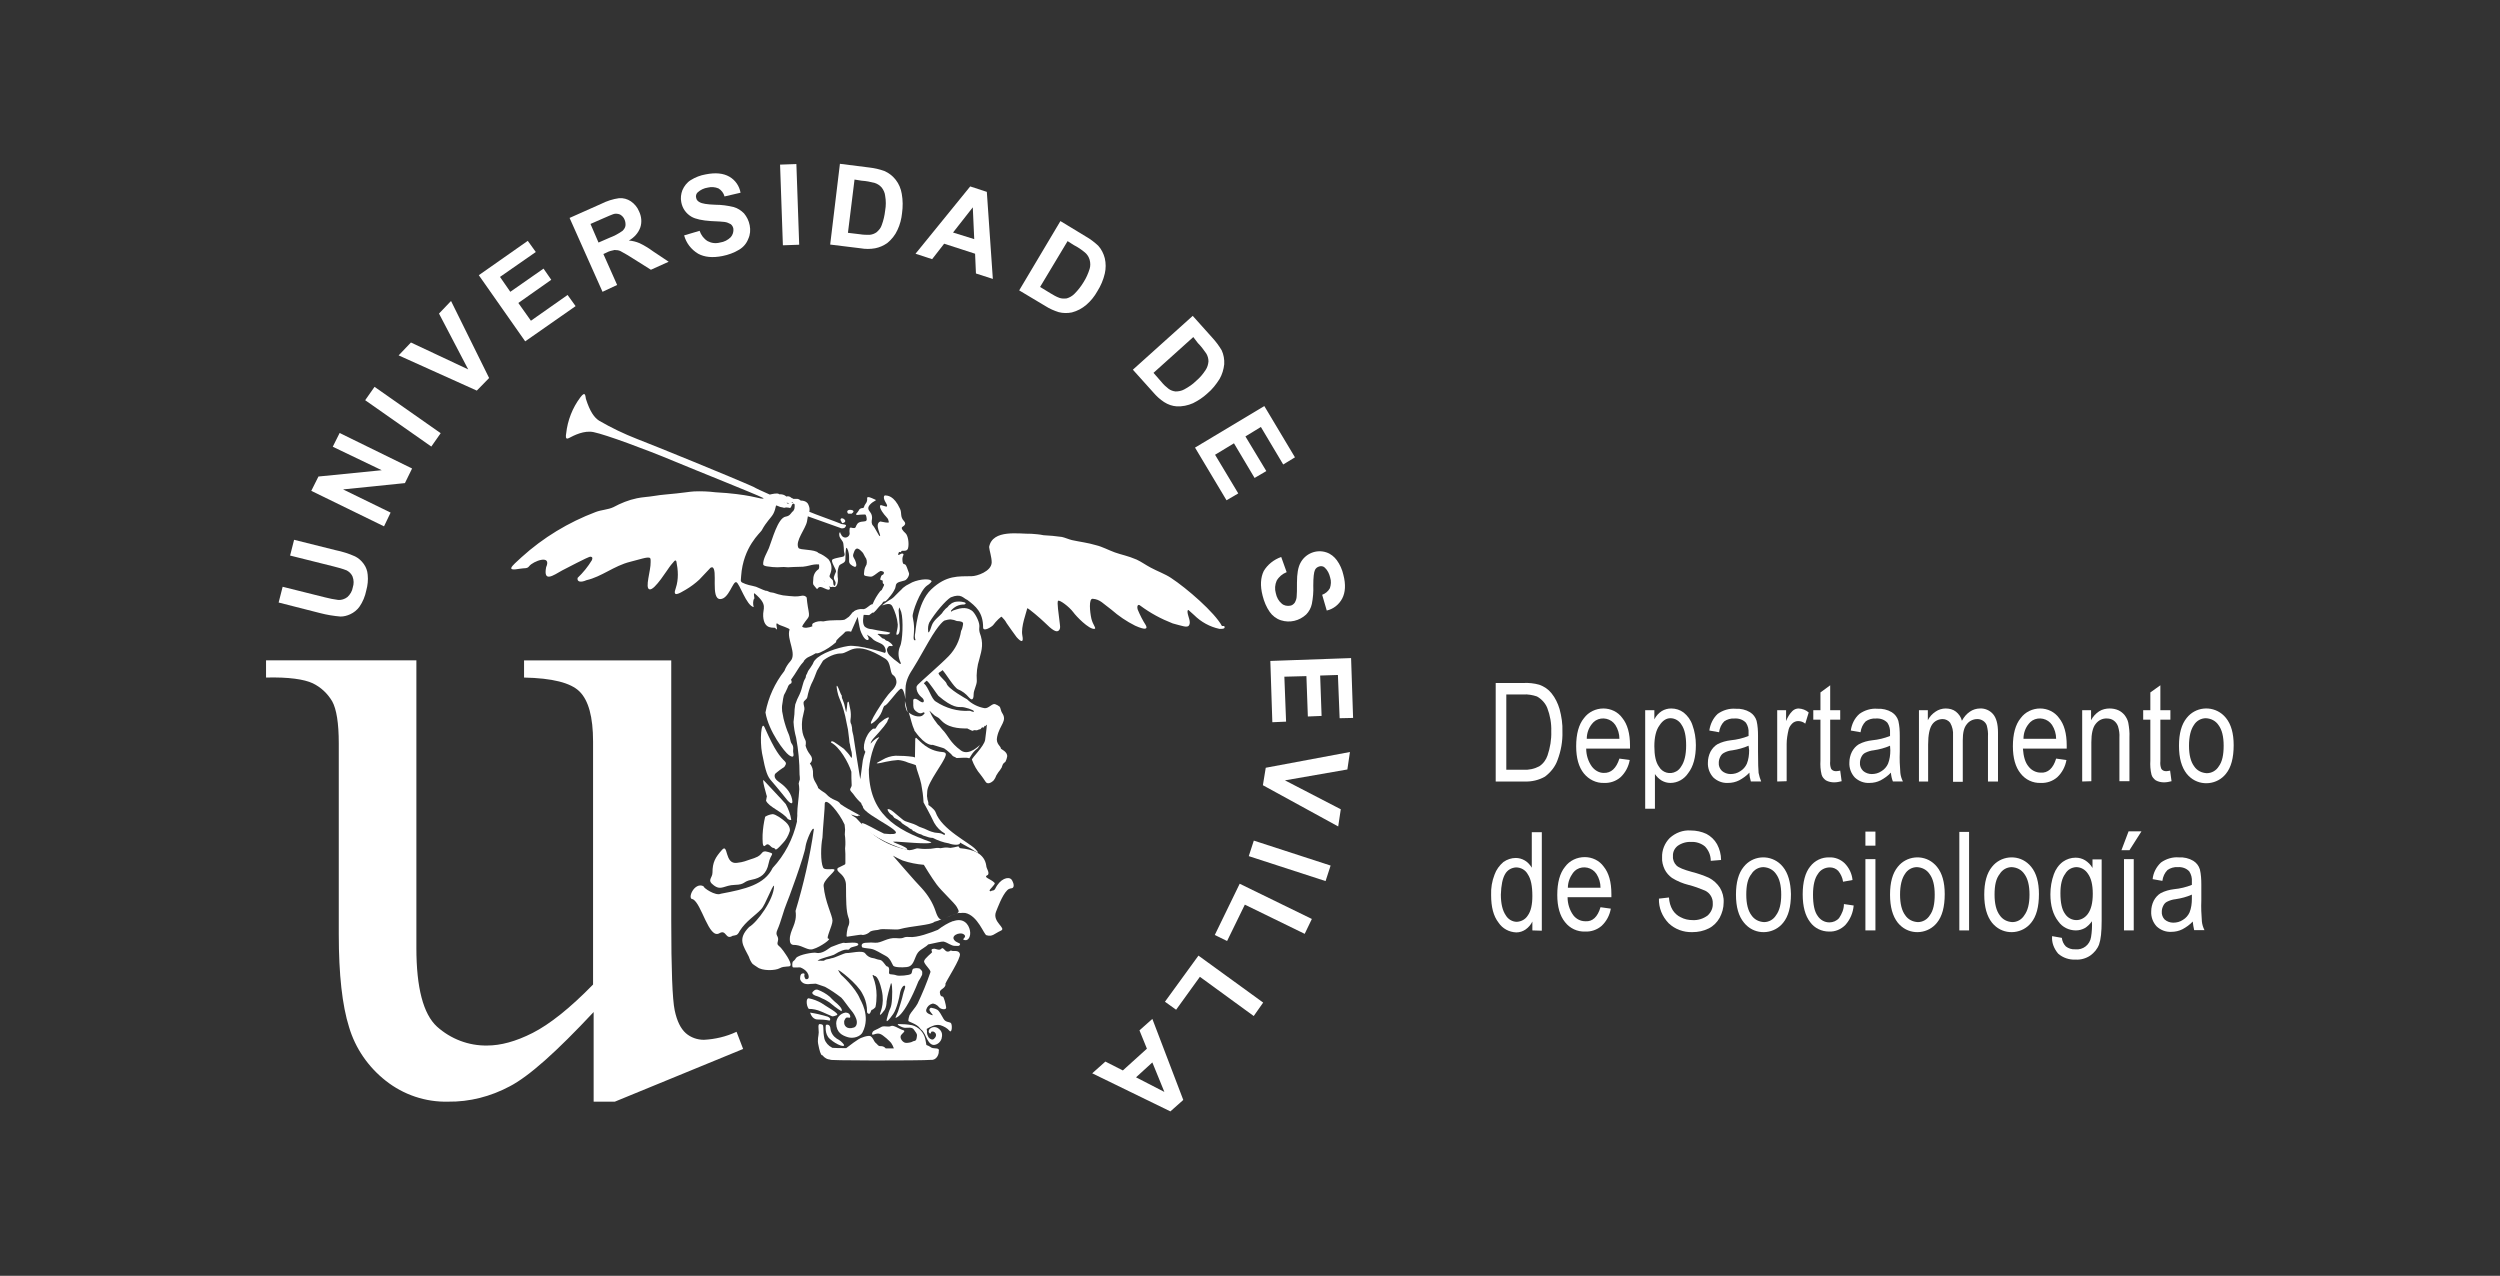 <svg xmlns="http://www.w3.org/2000/svg" xmlns:xlink="http://www.w3.org/1999/xlink" id="Capa_1" x="0px" y="0px" viewBox="0 0 873 445.5" style="enable-background:new 0 0 873 445.5;" xml:space="preserve"><rect x="0" y="0" width="873" height="445.5" fill="#333333" stroke="none"/><style type="text/css">	.st0{fill:#FFFFFF;}</style><g>	<path class="st0" d="M234.4,230.6v90.9c0,17,0.4,27.5,1.2,31.3s2.1,6.4,3.9,8c1.7,1.5,4,2.3,6.3,2.3c3.9-0.2,7.8-1.1,11.4-2.8  l2.3,6l-44.8,18.4h-7.4v-31.3c-12.9,13.8-22.6,22.5-29.4,26c-6.6,3.5-13.9,5.4-21.4,5.3c-7.9,0.2-15.6-2.4-21.8-7.3  c-6.1-4.8-10.6-11.3-12.8-18.7c-2.4-7.6-3.6-18.4-3.6-32.4v-66.7c0-7.1-0.8-12-2.3-14.7c-1.6-2.7-3.9-4.9-6.8-6.3  c-3-1.4-8.4-2.2-16.3-2v-6h52.5V331c0,13.9,2.4,23.1,7.2,27.5c4.8,4.3,11,6.7,17.5,6.6c4.7,0,10-1.4,15.9-4.4s13-8.6,21.1-16.9V259  c0-8.7-1.6-14.4-4.7-17.5s-9.6-4.7-19.4-4.9v-6L234.4,230.6z"></path>	<path class="st0" d="M328.8,321.7c0.4-0.1,0.9-0.3,1.3-0.5C329.6,321.4,329.2,321.6,328.8,321.7"></path>	<path class="st0" d="M325.2,294.1c-12.6-4.4-21.8-10-21.8-25.4c0.6-5.8,2.4-9.9,3.5-11c0.6-0.6-1.1-0.1-2.9,2  c0.1-0.6,0.4-1.1,0.8-1.6c3.4-3.7,5.2-5.9,5.2-6.6c0.9-1.4,0.2-1.1-1.1-0.4c-2.1,1.7-1.7,1-3.1,3.2c-0.2,0.4-0.8-0.1-1.1,0.3  c-2.6,1.9-3.8,6.9-2.5,7.9c-0.4,1-0.7,2-0.9,3c-0.4,2.7-0.6,5-0.9,6.6c-0.9-5.5-1.8-11-2.4-15.2c0-0.3-0.4-1.4-0.4-1.7  c0-0.8-0.1-1.5-0.3-2.2c-0.3-0.5-0.4-1.1-0.3-1.7c0.4-2.7-0.3-4.3-0.6-6.1c-0.1-0.3-0.4-0.2-0.5,0.3c-0.1,1.1-0.2,2.2-0.4,3.2  c-0.1,0.1-0.6-2.8-0.8-3.2c-0.1-0.1-0.1-0.4-0.3-0.8s-0.1-0.4-0.2-0.6c-0.1-0.1-0.2-0.3-0.2-0.5c0-0.2-0.1-0.4,0-0.6  c-0.1-0.2-0.3-0.4-0.4-0.7c-0.6-1.5-1.2-3.1-1.4-2.8s0.4,3.3,0.9,4.3c1.2,2.7,2,5.6,2.5,8.5c0.1,0.4,0.4,2,0.5,2.4s0.1,1.1,0.2,1.6  s0.1,1.1,0.2,1.6c0.1,1,0.1,1.5,0.3,2c0.1,0.7,0.2,1.4,0.4,2.1c0.4,1,0.4,3.2,0,2.5c-0.7-1.1-1.6-2.1-2.5-3L294,261  c-1.8-1.2-3.8-3-3.8-1.7c3,1.5,6.1,7,7.1,10.2c0,1.5,0,3,0.1,4.5c0.1,0.9-0.7,1.3-0.5,1.9c0.1,0.4,1.1,1.3,1.3,1.7  c0.7,1,1.6,2,2.5,2.8c0.1,0.4,0.3,0.8,0.6,1.2c0,3.2,20,10.9,7.4,9.5c-2.7-1.2-6.6-3.7-7.8-3.7c0,2.6,9.7,7.8,15.8,9.4  c1-1-6.3-2.9-4.5-2.9C313.7,293.8,325.3,295.1,325.2,294.1"></path>	<path class="st0" d="M293.5,181.6c0.2,0.4,0.4,0.8,0.6,1.1C296.8,182.2,293.5,179.9,293.5,181.6"></path>	<path class="st0" d="M296.4,179.4c0.2,0.1,0.4-0.1,0.4-0.1c0.1,0,0.2,0,0.2,0.1c0.1,0.1,0.2,0,0.3,0c2.6-1.5-2.6-2.1-1.2-0.1  C296.3,179.4,296.3,179.4,296.4,179.4"></path>	<path class="st0" d="M273.3,268.2c0.7-0.4,0.6-0.4,0.9-0.9s0.4-0.9-0.1-1.4c-1.7-1.7-3.4-3.5-7.1-11.9c-1.2-2.7-1.7,4.6-0.9,9  c1.3,6.9,2,8.2,3.2,9.6c2.2,2.5,5.7,6.9,5.7,6.9s2.2,2.5,1.6-0.4s-2.8-4.8-4.8-6.2s-1.1-2.7-1.1-2.7S271.8,269.2,273.3,268.2"></path>	<path class="st0" d="M276.3,286.2c-0.3-1.9-1-3.7-1.9-5.4c-0.7-0.9-6.9-7.4-7.7-8.3s1,5.3,1,5.3l0.1,0.2c-0.1,0.5-0.2,1.1-0.3,1.6  c0.9,2.2,6,4,7.6,6.4C275.8,286.4,276.3,286.5,276.3,286.2"></path>	<path class="st0" d="M274.3,287c-1.2-1.1-3.5-2.7-4.5-2.7c-0.9,0.1-1.8,0.4-2.6,0.9c-0.5,2.1-0.8,4.2-0.9,6.3c0,1.6-0.2,4.9,1,3.7  s1.8,0.9,2.8,0.9s0,2,3.2-1.6c1.2-1.2,2-2.7,2.5-4.3C275.8,290.2,276.2,288.7,274.3,287"></path>	<path class="st0" d="M263.5,299.6c-3.6,1.2-3.7,1.4-6.1,1.7c-4.5,0.7-3-7.1-5.3-4.5s-3.3,4.3-3.3,7.9c0,2-2.1,2.6,0.5,4.5  s3.5-0.1,7.3-0.2s2.7-1.2,5.9-1.8s5.2-2.1,5.9-5.7s2.5-3.2-0.2-4S266.8,298.5,263.5,299.6"></path>	<path class="st0" d="M335.2,294.2l4.3,2.4c0.6,0.4,3.4,2.4,1.2,0s-11.9-6.9-14-13c-0.4-1.1-2.5-2.5-2.5-2.5  c0.1-1.4-0.4-1.5-0.4-2.5l-0.1-0.6l0.1-1.8c0.3-3.2,5.7-9.8,6.4-12.3c0.1-0.4,0.4-1.2-1.2-1.3c-5.1-0.4-7.7-3.8-9-4.9  c-0.2-0.2-0.4,0.1-0.4,0.5c0,1.9-0.1,4.5-0.1,6.3l-0.6-0.2c-2.1-0.3-4.1-0.4-6.2-0.4c-1.6,0.1-3.2,0.6-4.5,1.4  c-0.9,0.6-4.7,2.1,1.2,0.7c1.4-0.3,2.8-0.5,4.2-0.6c1.2,0.1,2.4,0.4,3.5,0.9c1,0.3,2,0.6,2.7,0.9c0.4,2.1,1.4,4.1,1.9,6.6  c0.4,2.1,0.7,4.2,0.8,6.4c0,0,2.4,4.3,3.7,7.1c0.9,1.6,2.2,2.9,3.8,3.8c-0.1,0.1-0.1,0.2-0.1,0.4c-0.1,0.4-0.4-0.4-2-0.6  c-0.8-0.1-1.5-0.1-2-0.3c-0.5-0.1-1-0.3-1.5-0.5c-1.2-0.6-2-0.9-3.4-1.4c-2.9-1.7-4.6-1.4-5.9-2.6c-2.2-1.7-4.5-4.2-5.2-3.4  c0.2,0.6,0.6,1.2,1.2,1.7c0.2,0.2,0.4,0.2,0.6,0.4s0.4,0.6,0.6,0.8c0.4,0.2,0.9,0.5,1.3,0.7c0.4,0.4,0.6,0.4,0.9,0.6  c0.1,0.1,0.4,0.5,0.5,0.6c0.7,0.5,1.5,1,2.2,1.4c-0.1,0.1,0.9,0.7,1.3,0.8c0.1,0.3,0.4,0.6,0.8,0.6c0.7,0.5,1.5,0.9,2.4,1.1  c0.4,0.3,0.9,0.5,1.4,0.6c0.8,0.3,1.7,0.6,2.6,0.6c1.8,0.9,3.7,1.6,5.6,1.9C332.8,295.1,335.5,295.3,335.2,294.2  C335.2,294.4,335.2,294.3,335.2,294.2"></path>	<path class="st0" d="M316,244.8c-0.1,1.4,0.3,2.9,1,4.1c-0.1-0.1-0.1-0.2-0.1-0.4C316.6,247.3,316.3,246.1,316,244.8"></path>	<path class="st0" d="M282.9,343.6l2-0.1c0,0,1.7,0.6,3.2,1.1c2,1.1,3.9,2.4,5.7,3.8c0.5,0.4,3,4,3.5,4.5c0.7,0.8,1.3,1.8,1.7,2.9  c0.5,1.4,0.1,2.7-0.8,3c-2.7,0.9-3.4-0.9-3.4-1.5s-0.2-0.6,0.4-1.6s1.9,0.4,1.7-0.9s-1.7-1.2-1.7-1.2c-1.8,0.3-3.2,1.9-3.2,3.8  c0.1,3.2,2.1,4.2,4.1,4.8s4.4-0.3,5.1-1.7c3-5.8-0.9-11.5-0.9-11.7c-1.6-4-6.6-8.4-6.6-8.4c-0.4-0.5-0.7-1-1-1.6  c-0.2-0.6,6.8,4.7,8.5,8.3c0.8,1.4,1.3,3,1.5,4.7c0.1,1.6-0.1,1.9,0.6,2.2s0.8-1.4,1.2-1.4s1.2-0.9,1.2-0.9  c0.3-1.3,0.4-2.7,0.4-4.1c0-2.2-0.4-4.4-1.2-6.4c-0.6-1.4,0.5-0.4,0.5-0.4s1.3-0.3,2.5,5s-0.9,8.2-0.6,8.5s1.1-1.1,1.6-1.6  c0.5-0.9,0.7-2,0.7-3c0.3-2.1,0.9-4.2,1.5-6.3c0.3-0.5,0.6,1.7,0.4,5.3s-0.8,3.2-1.4,5.6c-0.4,1.5-1.5,4.4,1.8-0.2  c1.3-1.9,2.2-6.1,2.3-6.9c0.2-1.6,1.1-3.2,1.7-3s-0.4,2-0.6,3.2s-1.5,5.1-1.7,5.8c-0.3,0.7-0.6,1.4-0.9,2.1  c-0.2,0.4,2.9,0.2,8-12.6c0.5-0.7,0.9-1.5,1.3-2.3c0.1-1.1,0.1-1.3-0.4-1.7c-0.2-0.2-0.3-0.6-1.1-0.6c-0.5-0.1-0.9,0-1.4,0.1  c-0.8,0.2-0.4,1.4-1,1.9s-4.2,0.8-5,0.5s-1.5-0.3-2.2-0.4s-0.4-0.9-0.4-1.5s-0.2-1.2-0.7-1.2s-1.5-2.2-2.5-2.3s-1.9-0.6-2.3-0.6  c-1.1-0.1-2.2-0.7-2.9-1.7c-0.9-1.2-5.3,0-6.4-0.1c-0.8-0.1-4.4,1.8-5.3,1.8c-0.5,0.2-1.1,0.3-1.7,0.4c-0.3,0-0.9,0.5-1.2,0.5  c-1.5-0.1-2.2,0.1-1.9-0.1c0.7-0.7,5.1-1.7,5.6-2c4.8-3,4.8-1.1,5.5-2.1c0.4-0.9,3.2-0.7,3-1.6s-3.8-0.4-4.5-0.4s0-0.6-5,1.4  c-0.8,0.4-3,2.6-5.3,2c-0.9-0.2-5.8,0.6-6.9,1.8c-0.9,1.5-1.2,0.9-1.3,1.8s0,1.4,0.2,1.5s2.5,0,2.5,0s2.8,0.9,3,3.2  c0.1,1.2-1.1,0.9-1.1,0.9s-0.6-0.9-0.4-1.4s-0.2-0.8-0.9-0.5s-0.6,1.9-0.6,1.9S279.9,344.1,282.9,343.6"></path>	<path class="st0" d="M292.2,362.7c-1.2-0.8-2-2-2.2-3.4c-0.1-2-1.6-1.4-1.6-1.4s-0.6,3.2,1.4,4.9c2.6,2.3,5.4,3,4.9,2  C294.1,363.9,293.2,363.2,292.2,362.7"></path>	<path class="st0" d="M289,355c-2-0.6-4.1-1.1-6.1-1.4c0,0,0.6,2.4,2.6,2.4c1.4,0,2.8,0.1,4.2,0.4C289.8,356.3,290.4,355.6,289,355"></path>	<path class="st0" d="M291.3,349.6c-0.6-0.5-1.1-1.1-1.5-1.5c-1.3-1.1-2.7-1.9-4.3-2.5c-0.4-0.1-0.9,0-1.2,0.3  c-0.2,0.2-0.5,0.4-0.6,0.6c-0.3,0.6,0.8,1.1,1.1,1.2c0.8,0.2,1.6,0.6,2.4,1c0.8,0.3,1.6,0.8,2.4,1.3c1.3,1.1,2.7,2.2,4.2,3.1  C293.7,353.1,295.1,352.7,291.3,349.6"></path>	<path class="st0" d="M290.6,354.9c0,0,0.4,0.1,1.6-0.4s-3.8-3.1-5.3-4.2c-1.4-0.8-2.9-1.4-4.5-1.7c0,0-0.7-0.1-0.7,1.3  c0,0.8,0.2,1.7,0.7,2.4c1.5,0,2.9,0.3,4.3,0.9L290.6,354.9"></path>	<path class="st0" d="M330.1,343.6c0.5-1.4,5.5-9,5.1-10.5s-2.4-0.8-2.9-1.1s-0.4,0.3-1.4,0.3s-1.5-1.8-2.2-1s-2-0.1-2.6,0  s-1.1,0.1-0.6,1.2c0.1,0.1-2.6,2.1-2.8,3.1s2.5,3.1,2.2,3.9c-1.3,3.8-2.8,7.4-4.5,11c-0.6,1.2-2.4,3.1-2.8,4  c-0.2,0.6-0.4,1.3-0.4,2c0,0.3,2.9,1,4,2.5c0.2,0.3,0.5,0.6,0.8,0.8c0.4,0.4,0.6,0.9,0.9,1.3c0.9,1.9,1.7,3.8,3.2,3.8  c1.3-0.1,2.3-1,2.7-2.2c0.3-1.2,0.4-2.6-1.3-3.7c-1-0.6-2.3-0.4-3,0.5c0,0-0.5,0.8,0.1,1.3s0.3-0.6,0.9-0.6s0.6,0.1,0.9,0.3  s1,1.2-0.3,2.3c-0.4,0.4-1.2,0.2-1.8-0.5c-0.4-0.7-0.7-1.4-0.6-2.2c0-0.3-0.1-0.5-0.1-0.8c0.6-0.4,1.3-0.7,2-1  c0.9-0.4,1.9-0.5,2.8-0.3c1.2,0.4,2.4,1,3.2,2c0.9,0.9,1-2.4,0.4-2.8s-1.8-0.2-2.5-1.4s-1.5-2.8-2.2-3.2c-0.7-0.4-1.5-0.6-2.2-0.7  c-0.2,0.1-0.9,0.4-0.3,1.3s1.5,1.6,0.4,1.2s-2.1-0.9-1.7-2c0.3-0.9,1-1.6,2-1.9c0.6-0.2,1.8,0.4,2.4,1.2s2.6,1.1,2.5,0.1  s-0.8-3.8-1.2-3.8s-0.9-0.2-1-1.4s1.6-1.2,2-2.7"></path>	<path class="st0" d="M332.9,321.6c-1.9,0.7-3.7,1.8-5.4,3.1c-2.5,1-7.2,2.8-10,2.5c-2.4-0.2-1.4,0.7-4.5,0.4s-5.3,1.8-7.4,1.6  c-1-0.1-1.9-0.1-2.9,0c-2,0-1.9,0.9-1.7,1.5c0.1,0.3,1.4,0.4,3,0.6s3.7,1.7,5.3,2.5s2.2,2.8,2.6,3.4s2.9,0.7,4.7,0.5  s2.3-1.4,3.2-3.7s2.3-2.5,3.9-3.8c0.1-0.1,0.2-0.2,0.4-0.4c2.8-0.6,4.9-1.1,5.4-1c1.4,0.3,2.6,1.5,4,1.5s1.4,0.1,1.7-0.4  s-0.4-0.5-1.4-1.1c-2.6-1.9,1.4-3.6,2.8-2.5s-1.4,1.7,0.4,2c1.2,0.2,2.1-1.4,1.7-3.4s-2.1-4.6-5.9-3.2"></path>	<path class="st0" d="M327.8,366.5c-0.1-0.2-0.4-0.4-1.1-0.4c-1.8-0.1-1.4-0.4-2.5-0.9s-0.5,0.2-1.1-2.4c-0.5-2.3-2.3-4.2-4.6-4.8  c-1.6-0.3-3.2-0.4-4.8-0.4c-0.9,0.1,1.2,1.2,2.2,1.3s2.5-0.4,3.2,0.6s1.2,1.5,1.1,2.2s-0.1,1.7-0.9,1.8s-0.5,0.4-1.9,0.6  c-0.9,0.1-1.4,0.2-2.1-0.4s-1.1-1.6-0.6-2.3s1.8-1.4,0.6-1.7s-3.3-1.9-4.2-1.4s-2.6-0.3-3.5,0.4c-0.7,0.4-1.5,0.8-2.2,1.1  c-0.8,0.4-0.8,0.9-0.8,0.9s-0.3,0.6,0.2,0.6s1.2-0.6,2.4-0.3s3.8,2.9,4,3.2c0.4,0.6,0.7,1.2,0.9,1.8v0.1h-2.8  c-0.4-0.5-1-0.8-1.7-0.8c-1,0.1-1.1-0.6-2-1.3c-0.4-0.4-0.7-1.5-1.5-2.1s-3.8,0.6-4.3,1c-1.2,0.8-2.4,1.6-3.5,2.5  c-0.3,0.2-0.5,0.4-0.8,0.6c-2,0-3.6,0-4.8-0.1l-0.2-0.1c-1.2-0.6-2.2-1.7-2.6-3c-0.3-1.3-0.4-2.7-0.4-4c0-1.1-0.4-1.1-1.2-1.2  s-0.4,1.7-0.4,2.9s-0.6,2.5-0.1,4.5c0.3,1.6,0.8,3.5,1.3,3.5h0.1c0.7,0.9,1.7,1.5,2.9,1.5c-3.5,0.4,31.9,0.4,35,0.1  c2,0.2,2.9-2.1,2.7-3.2C328,366.7,327.9,366.6,327.8,366.5"></path>	<path class="st0" d="M426.7,218.6c-2.5-4.7-12.3-13.2-17.8-16.8c-2.1-1.4-4.7-2.3-7.1-3.6c-1.7-0.9-3.2-2-4.9-2.8  c-3-1.3-5.4-1.7-7.6-2.5s-4.4-2-6.5-2.5c-3-0.9-5.8-1.2-8.5-1.8c-1.2-0.3-2.5-0.9-3.5-1.1c-2.1-0.3-4.3-0.5-6.4-0.6  c-1.4-0.3-2.8-0.4-4.2-0.5c-4.3,0.1-13.6-1.7-14.8,4.6c0.1,1.3,0.9,3.5,0.9,5.4c-0.1,3.2-5.3,4.8-6.9,4.8  c-4.8,0.1-8.9-0.4-14.2,4.6c-5.1,4.8-5.5,15.2-5.6,15.2c-0.2,0.8-0.2,1.7,0.1,2.5c-0.1,0.1-0.2,0.1-0.3,0.1c-0.7-0.2-0.2-1.9-0.2-4  c0-1.4-0.2-2.9-0.5-4.3c-0.2-1.4,2.6-9.1,5-10.8c1-0.6,1.7-1.4,1.6-1.6c-0.9-1.2-5.6-0.4-7.6,0.9c-0.9,0.4-1.7,0.9-2.4,1.5  c-0.2,0.2-0.8,0.9-1.4,1.4c-0.4,0.4-1,1-1.3,1.3c-0.6,0.7-1.3,1.2-2.1,1.6c0,0-3.5,2.3-2,1.7c1.9-0.7,2.6-0.4,3.1,0.4  c1,2,1.7,4.1,1.9,6.4c0,2.1-1.1,4,0,3.5s0.6-4,0.6-4l-0.3-4.5c0,0,0.2-1.2,0.3-0.9c0.2,0.5,0.4,1,0.6,1.5c0.8,2.7,0.5,10.2-0.4,12  c-0.7,1.6-0.7,3.4-0.1,5c0.9,1.8-0.1,1.1-0.6,0.6c-1-0.7-2-1.5-2.9-2.4c-0.9-0.9-1.2-2.1-0.8-2.6c0.6-1.1,0.9-0.6,1.7-0.7  c0.4-0.1-0.2-0.9-1.5-1.7c-0.1-0.1-0.6-0.1-0.9-0.4c-0.1-0.1-0.3-0.3-0.4-0.4c-0.2-0.1-0.7-0.1-0.9-0.4c-0.4-0.4-0.9-0.8-1.4-1.2  c-0.3-0.3,1-0.1,2,0c0.6,0.1,1.3,0.1,1.9-0.1c0.3-0.2,0.6-0.4,0.4-0.5c-1.3-0.4-4.3-0.7-5.4-1c-1.4-0.4-1.8,0-3.2-0.9  s-0.6-4.3-0.6-4.3l1.9,0.1l1.2-0.9c0.1,0.1,0.1,0.1,0.4,0c0.2-0.2,0.4-0.3,0.5-0.5c0.1-0.1,0.3-0.2,0.4-0.4c0.6-0.8,1.3-1.5,2-2.2  c0.1-0.1,0.3-0.6,0.5-0.7s0.6-0.1,0.8-0.2c0.2-0.2,0.4-0.4,0.6-0.6c0.2-0.2,0.4-0.4,0.5-0.6c0.9-1,1.7-2.1,2.2-3.3  c0.3-0.7-0.1-1.7,1.5-2.2s1.8-0.4,2.2-0.7c0.5-0.4,0.9-1,1.1-1.7c0.1-0.7,0.1-0.4-0.4-1.8s-0.7-2-1.3-2s-0.7-1.9-0.5-2.5  s0.6-1.1-0.1-1.2s-1.7,1.2-1.4,0s1,0,1-0.7s2,0.4,2.4-1.2s0-4.4-0.9-5.2s-1.7-1.8-1.1-2.2s1.5-1,0.6-2c-1.5-1.6-0.7-2.8-1.4-4.3  c-2.2-4.8-4.5-4.6-5.1-4.7s-0.9,0.9,0.1,2.5s0.1,1.4,0.1,1.4l-1.7-0.5c-0.5-0.1-0.7,0.6,0.3,2.2s2.1,2.3,2.2,3s0.5,0.9-0.3,0.9  s-2.2-0.4-2.5-0.4c-2.3,0.9,0.6,5.2-0.2,5.1c-0.3,0-1.7-3-2.3-3.6s-0.6-1.4-0.4-2.4c0.1-0.8-0.1-1.7-0.6-2.3  c-0.2-0.4-1.4-1.3-0.1-2.7s2.5-1.4,1.9-1.7s-2-0.9-2.3-0.9s-0.6-0.1-0.6,0.4c0.1,0.7-0.1,1.4-0.6,2c-0.5,0.6-0.4,1.4-0.9,1.4  c-0.4,0-0.8,0.1-1.1,0.4c-0.4,0.3,0,0.1-0.7,1c-0.4,0.6-0.7,0.6-0.5,0.9s0.8,0,1.9,0s1.4-0.3,1.6,0.6s0.3,1.5-0.3,1.7  s-2.1,0-2.8,0.9s-0.4,1.4-1.1,1.5s-1.4-0.5-1.6,0.1c-0.1,0.6-0.1,1.3,0,1.9c-0.1,0.8-0.9,1.4-1.7,1.3c-0.6-0.1-1.1-0.5-1.3-1.1  c-0.4-0.4-0.2-0.9-0.4-0.7c0,0-0.4,0.1-0.2,1.2s1.3,1.7,1.4,2.8c0.1,0.8,0.2,1.7,0.2,2.5c0,0.6,0.6,1.3-0.1,1.9  c-0.2,0.2-2.5,0.4-3.8,1c-1.1,0.6,1.5,3.7,1.1,4.4c-0.3,0.6-0.5,1.2-0.7,1.8c-0.1,1.1,0.5,1.2,0.6,2c0,0.4-0.1,0.8-0.3,1.1  c-0.1-0.1-0.1-0.1-0.2-0.1c-0.6-0.4,0-1.6-0.8-2.2c-1.4-1.2-0.7-1.1-0.3-2.8c0.4-1.5,0-3-0.9-4.2c-1-0.9-2.2-1.7-3.5-2.2  c-1.2-1.4-6.6-0.9-7-1.8c-1.2-2.4,2.5-6.6,3-9.2c0.1-0.4,0.3-1.7,0.3-1.8l11.2,4c0.2,0.1,0.4,0.2,0.6,0.2c0.6,0,1.2,0,1.5-0.9  c0.3-0.5-1.2-0.5-1.5-0.6c-2.1-0.9-9.3-3.4-11.3-4.3c0.2-0.7,0.1-1.5-0.2-2.2c-0.2-0.7-0.9-1.7-2.8-1.7c-0.4-0.4-1-0.7-1.6-0.6H277  c-0.1-0.2-0.5-0.2-0.7-0.4c-0.5-0.5-1.2-0.6-1.8-0.4v-0.1c-0.6-0.5-1.3-0.7-2-0.7h-0.4c-0.1,0-0.1-0.1-0.1-0.1  c-0.6-0.4-2.3,0-3.2,0.2c-2.5-1.1-4.9-2.2-5.7-2.7c-7.6-3.4-34.6-14.4-40.6-16.7c-4.6-1.8-9-3.9-13.3-6.4c-1.7-1.1-3.2-3.2-4.6-7.6  c-0.2-0.8-0.1-3-1.9-0.6c-2.8,3.7-4.5,8.1-5,12.7c-0.1,0.6-0.4,2.3,0.9,1.6c1.9-1,5.4-2.8,8.7-2.1c4.3,0.9,17.9,5.9,28.2,10.2  c6.9,2.9,28.5,11.5,30.8,12.7c0.3,0.1,0.3,0.2,0.3,0.3H266c-0.1,0.2-4.8-1.6-16.2-2.2c-2.4-0.3-4.9-0.4-7.4-0.3  c-1.7,0.1-3.9,0.5-6.1,0.7c-2.5,0.3-5.1,0.4-8,0.9c-1.7,0.3-4.1,0.4-5.9,0.8c-2.9,0.6-5.6,1.7-8.2,3.1c-1.9,0.9-4.1,0.9-6.2,1.7  c-9.5,3.6-18.3,8.9-25.9,15.8c-3.6,3.3-5.6,4.9-0.5,4c1.5-0.3,2.5,0.1,3.2-0.9c1.3-1.7,8-4.3,5.9,0.4c-1,5.4,2.4,2.9,5.6,1.1  c0.9-0.4,9.2-4.9,9.9-4.8c0.2,0,0.5,0.1,0.6,0.3c0.1,0.3,0,0.6-0.1,0.9c-1.4,2.3-3.1,4.4-5,6.2c-0.3,1.4,1.1,1.7,3.1,0.8  c5.3-1.2,9.6-5,15.2-6.4c3.6-0.9,6-1.8,6.9-1.4c0.4,0.2,0.3,1.2,0.3,1.5c0.1,2.9-2.1,9.1-0.4,9.5c1.8,0.5,6.4-7.2,7.5-8.5  c0.4-0.5,0.8-0.9,1.2-1.4c0.4-0.4,0.6-0.1,0.7,0.2c0.3,1.5,0.5,3,0.5,4.6c0,1.5-0.2,3.1-0.7,4.6c-1.3,3.5,1.1,2,3.5,0.6  c1.7-1,3.3-2.2,4.7-3.5l3.6-3.8c0.2-0.3,0.5-0.5,0.9-0.5c2.1,0.5-0.7,11.1,2.8,11.1c3,0,4.4-6.3,5.6-5.9s3.5,8.2,6.1,8.7  c-0.3-1-0.3-2,0.1-3c0.5,0.8-0.5-2.4,0.3-1.7c4.7,4,2.7,5.1,2.9,7.9c0.3,5,3.9,3.7,4.2,4.1c1.6,2-0.6-2.8,1.1-1.3  c0.4,0.4,4.2,1.4,3.9,1.9c-1.1,3.3,2.7,8.4,0.3,11c-0.9,1-1.6,2.1-2.1,3.4c-3.3,4.2-5.6,9.2-6.6,14.5c1.1,6.6,6.7,13.9,8.2,14.9  s1.8,0.5,1.5-0.9c-0.2-1,0.4-1.9-0.6-3.2c-0.4-0.5-0.6-2.4-0.9-3c-0.8-1.8-1.4-3.7-1.9-5.7c-0.1-0.8-0.3-1.4-0.4-2.1  c-0.1-0.3-0.1-0.6-0.1-0.9c-0.1-0.9,0-1.9,0.2-2.8c0.1-0.7,0.2-1.5,0.4-2.2c0.1-0.3,0.3-0.7,0.5-1c0.3-0.6,0.5-1.1,0.8-1.7  c0.1-0.3,0.2-0.6,0.4-0.9c0.3-0.4,0.6-0.5,0.9-0.7c0.2-0.4,0.2-0.8-0.1-1.2c0.8-1.1,1.7-2.5,2.5-3.8s1.5-2.1,1.9-2.5  c0.1-0.1,0.1-0.2,0.1-0.3c0.5-0.6,1-1.1,1.7-1.4c0.9-0.4,1.7-0.8,2.5-1.3c0.2,0.1,0.8,0.1,1.6-0.3c2-0.9,3.8-2.1,5.4-3.5l0.2-0.7  c0.6-0.7,1.3-1.3,2-1.9c0.4-0.4,0.8-0.7,1.1-1.1c0.6-0.2,1.3-0.2,2,0l2.3-5.2c0,0,0.6,3.6,0.9,4.6s1.4,3.5,2.5,3.5  s-0.2-1.9-0.2-1.9c0.8,0.5,1.6,1,2.2,1.7c1.4,1.2,3.4,1.2,4.1,2.8s0,1.9,0,1.9s-9.2-3-12.9-2.4s-9.5,2.5-11.5,4.9  c-0.4,0.4-0.6,0.9-0.8,1.4c-0.5,0.8-1,1.6-1.6,2.4c-0.2,0.3-0.3,0.9-0.6,1.3s-0.1,0.9-0.4,1.3c-1,1.6-0.9,3.2-2,5.6  c-0.6,1.1-1.1,2.3-1.5,3.5c-0.2,1.1-0.3,2.3-0.3,3.4c-0.1,0.9-0.2,1.8-0.3,2.7c0.1,1.9,0.4,3.7,0.9,5.5c0.8,4.3,1.2,8.6,1.2,12.9  c0.1,0.6,0.1,1.2,0.1,1.7c-0.2,0.5-0.3,1-0.4,1.4c0.1,0.7,0.2,1.3,0.2,2c-0.2,3.7-0.7,6.2-0.7,8.5c0.1,1.1-0.2,1.9-0.1,2.8  c-1.4,6.1-4.3,11.7-8.5,16.2c-2.8,5.8-9.5,7.4-18.1,9c-1.8,0.9-6.2-2.1-6-2.6c-3.2-1.7-5.9,4.5-3.8,4.5c3.1,1.4,5.6,14.1,9.3,11.9  c2.5-1.5,2.1,2.5,4.6,0.9c1.1-0.3,1.6,0.1,2.5-1.7c2.2-3.5,5.5-5.4,7.5-7.6c1.5-1.5,3.9-8.5,4.5-8.2c0,4.8-6,12.9-8.7,14.4  c-4.2,4.3-2,6.5-0.1,10.4c0.3,0.9,0.7,1.8,1.3,2.5c0.5,0.4,1,0.7,1.6,1.1c1.7,1.4,6.3,1.3,7.9,0.4s3.4-0.3,3.7-0.9  c0.6-1.1-2.5-5.3-3.3-6.2s-1.5-0.9-1.1-2.2c0.6-2.2-1.2-1.8-0.1-4.2c1.2-2.7,2.2-6.9,3.2-9.2c0.1,0,6.4-17,6.6-19.9  c0.3-2,2.5-7.2,2.9-5.9c-1.4,9.7-3.6,19.2-6.4,28.5c0.7,4.6-2.1,6.6-2,10.1c0,2.2,1.6,1.7,2.1,1.8c2.6,0.3,4.3,2.1,6.1,1.4  c2.5-0.7,6.6-3.7,5.3-3.6c-1.1,0.1,1.4-4.5,1.4-6.3s-2.6-6.5-3.1-12.1c-0.2-2,3.8-4.8,3.8-5.6s-3.5,0.4-4-0.9  c-0.9-2-0.8-7.5-0.2-10.4c0.1-3,0.9-10.9,0.8-12c0.5-2.2,5.2,3.6,6.8,7.2c0.1,0,0.2,0.5,0.3,2c0,0.5-0.1,1.1-0.1,1.7  c0.1,0.8,0.2,1.6,0.2,2.5v1.1c0,0.4-0.1,0.9-0.1,1.3c0,0.6,0.1,1.2,0.1,1.9v3.2c0,0.6-0.1,0.4-1.6,1.2c-0.7,0.4-1.3,0.4-1.2,1.1  c0.1,1.1,2.7,1.7,3,5c0.1,1.4-0.1,6.7,0.4,9.8c0.1,0.6,0.2,1.1,0.4,1.7c0.5,1.1,0.5,2.4-0.1,3.5c-0.1,0.2-0.8,3.5-0.3,3.4l4-0.6  c0.3,0,0.6-0.1,0.9-0.1c0.2,0.1,0.5,0.1,0.7,0.1c0.9-0.1,1.8-0.5,2.5-1.2c1.3-0.6,2.5-0.4,3.2-0.7c0.9-0.4,5.9,0.2,6.9-0.1  c4.3-1.2,11.1-1.4,12.3-2.6c0.8-0.2,1.7-0.5,2.5-0.9c-0.4,0.1-1.2,0-2.1-2.8c-1-3-2.7-5.7-4.8-8c-2-2-10.1-11.4-10.1-11.4  c1.1,0.6,2.2,1.2,3.4,1.7c2.4,0.8,4.9,1.3,7.4,1.5c0,0,2.7,4.5,4.5,6.9s6.1,6.3,7,7.8c1,1.7,0.9,2-0.6,2.5  c-1.3,0.5-2.4,0.9-3.2,1.3c2-0.8,3.8-1.7,4.7-1.7c0.6,0.1,1.1-0.1,1.6,0h0.4c4.5,0.9,6.6,7.7,7.5,7.8c2.1,0.6,2.6-0.5,5-1.6  c2.1-0.9-3.1-3-1.7-6.6c0.5-1.2,2.1-5.7,3.9-7.5c0.9-0.9,1.5-0.5,2-0.9c0.7-0.7-0.1-2.5-0.6-3c-1-0.9-3.8-0.3-5.6,3.4  c-0.2,0.4-0.6,0.6-1,0.6c-0.4,0-0.5,0.5-0.9,0.1s2.2-2.3,1.7-2.8c-1.4-1.5-4.3-1.9-2.3-2.8c0.6-0.9-0.6-2.2-0.6-3.2  c-0.6-4.2-4.5-5.7-9.1-6.1c-0.5-0.1-0.3-0.8-0.9-0.6c-0.8,0.2-1.6,0.4-2.5,0.5c-0.7-0.1-1.4-0.2-2.2-0.1l-1.3,0.2  c-0.4-0.1-0.9-0.1-1.3-0.1c-0.7,0.1-1.4,0.2-2.1,0.3c-1.4,0.1-2.8,0.1-4.2-0.1c-1.1-0.2-1.1,0.4-3.3,0.6  c-7.9-1.6-12.5-4.5-18.6-11.3c-4.2-2.6,0.9,0.2,0.8-0.8c2.5,0.6-3-1.7-6.2-4c-1-1.7-2.6-0.9-5.2-3.7c-0.4-0.4-1.1-0.6-2.6-1.9  c0-0.1-0.1-0.2-0.1-0.4c-0.6-1.5-1.8-2.5-1.7-4.6c0.1-1.3-0.3-2.6-1.1-3.6c0,0,1.7-1.2,0-3.2c-0.7-0.9-1.2-1.9-1.5-3  c0.1-0.4,0.1-0.7,0.1-1.2c0.1-1.1-2-2.4-1.2-8.3c0.1-0.6,0.6-2.5,0.7-3.2s-0.4-1.7-0.3-2.4s1.1-1,1.3-1.8c0.3-1.6,0.8-3.2,1.4-4.6  c0.8-1.5,1.4-3.1,2-4.7l2.1-3.5c0,0,3-2.5,6.2-2.5s4.5-5.1,15.5,1.8c2.2,1.4,1.5,4.8,2.7,5.7c0.7,0.4,1.1,1.2,1.2,2  c0.3,1.4-0.9,2.9-1.9,3.8c-2,1.9-9.1,12.9-6.4,11c3.8-2.7,3.4-5.9,4.3-6.1s4-4.8,5.4-5.8c0.9-0.6,1.4,1.4,1.8,3.6  c-0.1-1.3,0-2.7,0-3.6c0-3.2,1.7-5.7,2.6-7.1c1.1-1.7,1.5-2.5,5.4-9.3s5.6-7.5,5.6-7.5c0.7-0.2,1.4-0.4,2.2-0.4  c0.7,0.1,1.3,0.2,1.9,0.5c0.7,0.2,0.9,0,1.8,0.3s0.6,0.9,0.4,1.9s-0.4,1-0.5,1.4c-0.5,3.3-2,6.3-4.3,8.7c-2.7,2.8-10.1,9.2-10.8,10  s-0.4,0.9-0.4,1.7c0.2,1,0.8,1.9,1.6,2.6c0.6,0.4,1,1.1,0.9,1.5s-0.5,0.6-1.5-0.1c-1.4-1.1-2.3-1-2.2,0s-0.2,2.1,0.4,3  c0.4,0.6,1.8,1.6,2.6,1.2c0.4-0.2,0.8-0.4,0.9-0.1s0.1,0.3-0.6,0.9s-2.6,0.6-4.5-0.7c-0.2-0.1-0.3-0.3-0.4-0.4  c0.8,2.4,1.2,4.6,1.9,6c0.1,0.1,0.1,0.2,0.1,0.4c0.1,0.2,0.2,0.3,0.3,0.4c3.8,5.3,6.1,4.6,6.1,4.6s2.6,0.8,3.6,1.1  c0.2,0.1,0.3,0.1,0.5,0.2l0.1,0.1c0.8,0.5,1.5,1.2,2.2,1.8c0.6,0.6,0.4,0.7,1.2,1s0.3,0.4,1,0.4c1.1,0,3.3-0.3,4.1,0.1  c0.3,0.1,0.9-2,2.9-3.4c0.4-0.4,0.6-0.9,0.9-1.3c0,0-3.8,4-6.6,2c-4-2.9-4.4-5.2-6.6-7.4c-0.3-0.4-0.6-0.7-0.9-1.1  c-0.3-0.4-0.4-0.3-0.6-0.6c-0.2-0.2-0.4-0.5-0.6-0.8c-0.8-1-1.5-2.1-2-3.3c-0.2-0.4-0.5-0.9-0.2-0.6s0.9,0.9,1.7,1.6  c0.4,0.3,1.4,0.7,1.7,1.1l0.4,0.4l0.5,0.5c2.9,2.8,7.8,2.4,8.6,2.5c0.1,0-0.1-0.1,0-0.1s1.7,0.9,2,0.9s0.4-0.2,0.4-0.2  c0.4-0.1,0.9,0.1,1.2,0c0.2-0.1,0.3-0.1,0.5-0.2c0.3-0.2,0.6,0,0.8-0.3c0.7-1.1,0.9,0.1,1.2-0.8c0.2-0.6,0.4,0.1,0.5-0.2  c0-0.2,0.2-0.4,0.4-0.4c-0.1,1.7-0.4,3.5-0.6,5.3c-0.4,2.3-4.8,6.4-4.6,6.9c0.7,1.9,1.7,3.7,3,5.2c0.6,0.8,1.2,1.6,1.7,2.4  c0.6,1.1,1.9,0.6,2.9-0.4c0.4-0.5,0.7-1.1,0.9-1.7c0.2-0.4,0.5-0.7,0.7-1.1c0.4-0.5,0.8-1,1.2-1.7c0.1-0.3,0.2-0.7,0.4-1.1  s0.6-0.6,0.9-0.9c0.3-0.6,0.5-1.2,0.6-1.8c0.2-1.7-2.2-2.6-2.2-2.8c0.1-0.8-1.9-1.6-1.3-4.1c0.9-4.3,3.7-5.5,1.7-8.4  c-0.4-0.6-0.5-1.7-0.8-2.1c-0.5-0.4-1-0.7-1.6-0.9c-1-0.4-2.3,1.6-3.7,1.4c-2.3-0.4-4.5-1.5-6.1-3.1c0,0-6.8-3.7-7.2-5.6  c-0.2-0.7-3.2-3.1-2.7-3.6s-0.4,0.2,0.1-0.1c0.3-0.2,0.6-0.4,0.9-0.6c0.2-0.1,0.2-0.4,0.4-0.2c1,1,3.9,5.9,5.3,6.6  c1.5,0.6,2.8,1.6,3.8,2.8c1.5,1.7,1.7,0,1.7-1.2s1.1-3.1,1.1-4.5c-0.2-2.6,0.1-5.2,0.9-7.7c0.9-3.3,1.5-5.5,0.1-9.2  c-0.2-0.8-0.2-1.5-0.1-2.3c0-1.7-1.7-4.8-2.7-5.4c-0.8-0.5-2.2-1.4-5.3-0.4c-0.4,0.1-0.8,0.3-1.2,0.4c-0.1,0-0.6,0.4-0.6,0.4  c-0.2-0.1-0.2-0.3,0.1-0.6c0.3-0.3,0.6-0.6,0.9-0.8c0.9-0.7,1.9-1,3-1.1c1.1,0.1,1.4-0.6,0.4-0.8c-1.1-0.3-2.2-0.3-3.2-0.1  c-0.6,0.2-1.1,0.4-1.6,0.9c-0.2,0.1-0.3,0.2-0.5,0.4c-0.1,0.1-0.3,0.4-0.4,0.5s-0.9,0.7-0.9,0.8c-0.4,0.4-0.8,0.9-1.1,1.4  c-0.7,0.9-3,2.4-3.6,4.4s-1.2,2.9-1.2,1.7c-0.1-1,0-2,0.4-2.9c2.1-3.5,5.7-7.7,7.5-8.8c3.7-1.5,4.3,0.3,5.8,0.9  c2.9,2.2,5.5,4.3,5.5,9.6c0,1.7,3-0.2,3.5-0.8c1-1.4,2.9-3.2,3-2.9c0.7,0.7,1.3,1.4,1.7,2.2c0.5,0.8,3,4.2,3.5,4.9  c1.7,1.9,2.5,1.9,2-0.6c-0.6-3,1.5-8.2,1.7-9.5c0.4-0.1,5,3.9,5.9,4.8c3,3,4.3,3.7,5.1,3s0.4-2,0.3-3.1c-0.3-2.8-1-6.9-0.5-7.3  s3.8,2,5.3,4c0.9,1.3,5.5,6.1,7.4,5.8c0.8-0.1-0.6-1.4-1.1-3.6s-1-7.1,0.5-6.9c2.6,0.2,3.6,1.7,6.5,3.8c2.5,2.2,5.3,4.1,8.3,5.6  c3.8,1.7,4.4,1.1,3.7-0.2c-1.1-1.7-2-3.5-2.8-5.4c-0.4-1.3,0.1-2.1,0.9-1.4c3.5,2.6,7.2,4.6,11.3,6.2c3.4,0.9,5.1,1.6,5.7,0.7  c0.8-1.2-0.4-3.2-0.5-4.5c-0.1-0.6,0.1-1.1,0.4-0.8l1.9,1.7c2.4,2.4,5.5,4.1,8.8,4.8c2,0.1,2-0.4,1.7-1 M288,203.3  c-0.2-0.2-0.3-0.5-0.4-0.7C287.7,202.8,287.9,203,288,203.3 M277,175.5c-0.2,0.1-0.4,0.1-0.6,0.1c0.1,0,0.1-0.1,0.1-0.1v-0.1  C276.6,175.3,276.8,175.4,277,175.5 M274,175.4C274,175.4,274,175.5,274,175.4L274,175.4l-0.3-0.1  C273.9,175.3,273.9,175.3,274,175.4 M275.2,175.7c0.1,0.1,0.3,0.1,0.4,0.1c-0.1,0.1-0.3,0.1-0.4,0.1l-0.6-0.3H275.2z M298.5,213.8  v-0.2c-0.9-0.1-0.9,0.6-2,1.7c-0.1,0.1-0.2,0.2-0.4,0.3c-0.4,0.3-0.8,0.6-1.2,0.8c-1.4,0.4-4.3-0.1-7.4,0.6c-1.2-0.2-2.5,0-3.5,0.6  c-0.4,0.2-0.5,0.7-0.3,1.1c-1.2,0.5-3,0.8-3.6,0.1c0.1-0.2,0.2-0.4,0.3-0.6c2.2-3.4,2.5-2,1.7-6.3c-0.2-1.1-0.3-2.2-0.4-3.2  c-0.2-0.4-0.8-0.9-2.1-0.6s-2.7,0.2-6.2-0.2c-1.1-0.2-2.2-0.5-3.3-0.9c-0.3-0.1-0.9-0.1-1.2-0.2s-0.6-0.3-0.9-0.4  c-0.1-0.1-0.4-0.1-0.6-0.1c-1.3-0.4-2.3-1-3.4-1.4c-0.9-0.3-1.8-0.4-2.5-0.6c-0.8-0.2-1.6-0.5-2.4-0.9c-0.6-0.5-0.4-0.6-0.3-2.2  c0.7-10.3,6.8-15.2,7.2-16c1.6-3,3.2-4.3,4-5.7c0.5-0.9,0.8-2,1-3c0.6,0.1,1.4,0.6,1.8,0.6c0.9,0.1,0.7,0.4,1.7,0.1  c0.5,0,1,0.1,1.4,0.2c0.2-0.1,0.3-0.3,0.4-0.5c0.1-0.2,0.3-0.9,0.6-1c0.3-0.1,0.6,0.1,0.6,0.4c0,0,0,0,0,0v0.1c0,0.4,0,0.9-0.1,1.3  c-0.1,0.3-0.3,0.6-0.5,0.9h-0.1c0,0-0.1,0-0.1,0.1v0l-0.1,0.1c-0.5,0.6-0.9,1.4-2.2,1.6c-2.8,0.4-4.8,8.3-5.9,11  c-0.6,1.5-2.1,3.8-2,5.7c0.1,0.4,0.7,0.6,1.5,0.7c1.2,0.2,2.4,0.3,3.5,0.3c0.6,0,1.4-0.1,2.2-0.1c0.5,0,0.9,0.1,1.5,0.1  s1.3-0.1,1.9-0.1l3.3-0.1c0.7-0.1,1.5-0.2,2.2-0.4c1.1-0.3,2.2-0.5,3.4-0.4c0.1,0.5,0.1,1.1-0.1,1.6l-0.1,0.1  c-1.1,0.7-1.8,2-1.8,3.4c-0.2,2.3-0.1,1.7,0.6,2.7c1.1,1.5,0.6,0.4,1.6,0.1s3.2,1.7,3.6,0.6c0-0.4-0.1-0.7-0.4-1  c0.2,0.2,0.5,0.4,0.9,0.4c0.2,0,0.4-0.1,0.6-0.1c0.1,0.1,0.2,0.1,0.6,0.1c0.7-0.1,1.2-1.4,1.1-2.9c-0.1-0.5-0.1-0.9-0.1-1.4  c-0.1-1.1,0.1-2.1,0.5-3.1c0.5-0.9,2.2-0.8,2.2-2.2s0.1-4.2,0.4-4.1s0.9,1.5,0.9,3.2s-0.1,1.9,0.4,2.5c0.4,0.4,0.9,0.7,1.4,0.9  c0,0,1.1,0.4,0.6-1.4s-1.3-1.9-0.9-3.1s0.9-2.8,2.6-1.1c1.1,1.1,0.6,0.6,1.5,2.2c0.6,0.7,0.7,1.7,0.5,2.6c-0.4,0.7-0.7,1.4-0.8,2.2  c-0.1,1.4-0.4,1.7,0.9,1.9s1.6,0.4,2.7-0.4s1.9-1.5,2.3-1.4s1.2,0.2,0.9,0.9s-0.6,0.2-0.9,0.9c-0.1,0.4-0.7,1.4,0.1,1.4  s0.2,0.9,0.6,1.2s0.5,0.3-0.1,1.4s-0.1,0.6-0.9,1.2c-1.1,1.4-2,2.9-2.7,4.6c-0.9-0.1-2.3,2-3.5,1.7c-1.1-0.1-2.2,0.2-3.1,0.8   M327.7,243c5,4.3,7,3.9,8.1,3.9s4.3,1,4.3,1.5s-1.2-0.2-1.5-0.2c-4.2,0.3-8.3-0.9-11.8-3.2c-1.6-0.9-2.5-5-4.2-6.4  c0.3-0.3,0.6-0.6,1-0.9C324.5,238.2,327.2,242.5,327.7,243"></path>	<path class="st0" d="M97.3,210.4l1.4-5.5l14.8,3.7c1.5,0.4,3.1,0.7,4.6,0.9c1.1,0.1,2.3-0.3,3.2-1c1-0.9,1.7-2.1,1.9-3.4  c0.4-1.2,0.4-2.5-0.1-3.8c-0.4-0.9-1.1-1.6-2-2.1c-1.5-0.6-3-1-4.6-1.4l-15.2-3.8l1.4-5.5l14.4,3.6c2.4,0.5,4.7,1.2,6.9,2.2  c1.2,0.6,2.2,1.5,3,2.6c0.8,1.1,1.3,2.4,1.4,3.8c0.2,1.8,0,3.7-0.5,5.5c-0.4,2-1.2,4-2.4,5.7c-0.8,1.1-1.9,2-3.2,2.6  c-1.1,0.5-2.2,0.8-3.4,0.8c-2.4-0.2-4.8-0.6-7.1-1.2L97.3,210.4z"></path>	<polygon class="st0" points="134.1,183.8 108.7,171.4 111.2,166.4 133.3,164.2 116.2,156 118.6,151.2 143.9,163.6 141.4,168.7   119.8,170.9 136.4,179  "></polygon>			<rect x="137.8" y="131.3" transform="matrix(0.574 -0.819 0.819 0.574 -59.114 177.243)" class="st0" width="5.7" height="28.2"></rect>	<polygon class="st0" points="166.5,136.4 139.2,124.1 143.5,119.6 163.5,129 153.3,109.5 157.5,105.1 170.8,132  "></polygon>	<polygon class="st0" points="183.4,119.2 167.2,96.1 184.3,84.1 187.1,88 174.6,96.7 178.2,101.9 189.8,93.8 192.5,97.7 181,105.8   185.4,112 198.2,103 201,106.9  "></polygon>	<path class="st0" d="M209,84.7l3.9-1.7c1.6-0.6,3.1-1.4,4.5-2.4c0.5-0.5,0.9-1.1,1-1.7c0.1-0.7,0-1.5-0.3-2.2  c-0.3-0.8-0.9-1.4-1.6-1.8c-0.8-0.3-1.6-0.4-2.4-0.1c-0.4,0.1-1.7,0.7-3.8,1.6l-4.1,1.8L209,84.7z M210.4,101.9l-11.5-25.8l11-4.9  c2-1,4.1-1.7,6.3-2c1.5-0.1,2.9,0.3,4.1,1.1c1.3,0.9,2.3,2.1,2.9,3.6c0.8,1.7,1,3.7,0.4,5.5c-0.7,2-2.2,3.6-4,4.6  c1.3,0.1,2.5,0.4,3.7,0.9c1.7,0.8,3.3,1.8,4.8,2.9l5.4,3.6l-6.2,2.8l-6.2-3.9c-1.4-0.9-2.9-1.8-4.4-2.6c-0.6-0.3-1.3-0.4-2.1-0.4  c-1,0.2-1.9,0.4-2.8,0.9l-1.1,0.5l4.8,10.8L210.4,101.9z"></path>	<path class="st0" d="M238.9,82.2l5.4-1.6c0.5,1.5,1.5,2.8,2.8,3.6c1.3,0.7,2.8,0.9,4.3,0.5c1.5-0.2,2.8-0.9,3.8-1.9  c0.7-0.8,1-1.9,0.9-2.9c-0.1-0.6-0.4-1.2-0.9-1.6c-0.7-0.4-1.4-0.7-2.2-0.8c-0.7-0.1-2.3-0.2-4.7-0.3c-3.1-0.2-5.4-0.7-6.8-1.5  c-1.9-1.1-3.2-2.9-3.6-5.1c-0.3-1.4-0.1-2.9,0.4-4.2c0.6-1.4,1.6-2.7,2.9-3.5c1.6-1,3.4-1.7,5.2-2c3.5-0.7,6.2-0.4,8.3,0.8  c2.1,1.2,3.5,3.3,3.9,5.6l-5.6,1.3c-0.3-1.2-1.1-2.2-2.1-2.8c-1.2-0.5-2.5-0.6-3.7-0.3c-1.4,0.2-2.6,0.8-3.6,1.7  c-0.5,0.5-0.7,1.2-0.5,1.9c0.1,0.7,0.6,1.2,1.2,1.5c0.8,0.5,2.6,0.8,5.5,0.9c2.2,0,4.3,0.3,6.4,0.8c1.4,0.4,2.6,1.2,3.6,2.2  c1,1.2,1.7,2.6,2,4.2c0.3,1.6,0.2,3.2-0.5,4.7c-0.6,1.6-1.7,2.9-3.2,3.8c-1.8,1.1-3.8,1.8-5.8,2.2c-3.5,0.7-6.3,0.4-8.5-0.8  C241.3,87.1,239.6,84.8,238.9,82.2"></path>			<rect x="273" y="57.4" transform="matrix(0.999 -3.489950e-02 3.489950e-02 0.999 -2.329 9.67)" class="st0" width="5.7" height="28.2"></rect>	<path class="st0" d="M298.4,62.7l-2.3,18.6l4.2,0.5c1.1,0.2,2.3,0.2,3.4,0.2c0.9-0.1,1.7-0.4,2.4-0.9c0.8-0.7,1.5-1.5,1.8-2.5  c0.6-1.6,1-3.3,1.2-5.1c0.3-1.7,0.3-3.4,0-5.1c-0.1-1.1-0.6-2.1-1.2-2.9c-0.7-0.8-1.5-1.3-2.4-1.6c-1.5-0.4-3-0.7-4.6-0.8  L298.4,62.7z M293.3,57.2l10.3,1.3c1.8,0.2,3.5,0.6,5.2,1.2c1.6,0.7,2.9,1.7,4,3.1c1.1,1.4,1.8,3.1,2.1,4.9  c0.4,2.2,0.4,4.5,0.1,6.7c-0.2,2-0.7,4-1.6,5.9c-0.8,1.8-2.1,3.4-3.6,4.6c-1.3,0.9-2.7,1.5-4.2,1.8c-1.7,0.3-3.4,0.3-5.1,0  l-10.6-1.3L293.3,57.2z"></path>	<path class="st0" d="M340.2,83.5l-0.5-11.1l-6.9,8.8L340.2,83.5z M346.7,97.4l-5.9-1.9l-0.3-6.9l-10.8-3.5l-4.2,5.4l-5.8-1.9  l19.1-23.5l5.8,1.9L346.7,97.4z"></path>	<path class="st0" d="M372.8,84.2l-9.6,16l3.6,2.2c1,0.6,2,1.2,3.1,1.6c0.8,0.3,1.7,0.3,2.6,0.2c1-0.3,1.9-0.8,2.7-1.6  c1.2-1.2,2.3-2.6,3.2-4.1c0.9-1.4,1.6-3,2.1-4.6c0.3-1,0.3-2.1,0-3.2c-0.3-1-0.8-1.8-1.6-2.5c-1.2-1-2.5-1.9-3.9-2.6L372.8,84.2z   M370.3,77.2l8.9,5.4c1.6,0.9,3,2,4.3,3.2c1.1,1.2,1.9,2.8,2.3,4.4c0.4,1.7,0.4,3.6,0,5.3c-0.5,2.2-1.4,4.3-2.6,6.2  c-1,1.8-2.3,3.4-3.8,4.7c-1.5,1.3-3.2,2.2-5.1,2.7c-1.5,0.3-3.1,0.3-4.6-0.1c-1.6-0.5-3.2-1.2-4.6-2.1l-9.2-5.5L370.3,77.2z"></path>	<path class="st0" d="M416.7,117.7l-13.9,12.5l2.8,3.2c0.7,0.9,1.6,1.7,2.5,2.4c0.7,0.5,1.5,0.8,2.4,0.9c1,0,2.1-0.2,3-0.7  c1.5-0.8,3-1.8,4.2-3c1.3-1.1,2.4-2.4,3.3-3.8c0.6-0.9,0.9-1.9,1-3c0-1-0.3-2-0.8-2.8c-0.9-1.3-1.8-2.5-2.9-3.6L416.7,117.7z   M416.5,110.3l6.9,7.7c1.2,1.3,2.3,2.8,3.2,4.3c0.7,1.5,1,3.2,0.9,4.9c-0.2,1.8-0.7,3.5-1.6,5.1c-1.2,1.9-2.6,3.7-4.3,5.1  c-1.5,1.4-3.2,2.5-5,3.4c-1.8,0.8-3.8,1.2-5.7,1.1c-1.5-0.1-3-0.6-4.4-1.5c-1.4-0.9-2.7-2.1-3.8-3.4l-7.1-7.9L416.5,110.3z"></path>	<polygon class="st0" points="417.3,156.3 441.5,141.8 452.2,159.7 448.1,162.2 440.3,149.1 434.9,152.4 442.2,164.5 438.1,166.9   430.9,154.8 424.3,158.8 432.4,172.3 428.3,174.7  "></polygon>	<path class="st0" d="M447.4,194.5l1.9,5.3c-1.5,0.6-2.7,1.6-3.5,3c-0.6,1.4-0.7,2.9-0.3,4.3c0.3,1.5,1,2.8,2.1,3.7  c0.8,0.7,1.9,0.9,3,0.7c0.6-0.1,1.1-0.5,1.5-1c0.4-0.7,0.7-1.5,0.7-2.3c0.1-0.7,0.1-2.3,0.1-4.7c0-3.2,0.4-5.4,1.2-6.9  c1.7-3.3,5.6-4.9,9.1-3.7c1.5,0.5,2.7,1.5,3.6,2.7c1.1,1.5,1.9,3.3,2.3,5.1c0.9,3.4,0.7,6.2-0.4,8.3c-1.1,2.1-3.1,3.7-5.4,4.2  l-1.6-5.5c1.1-0.4,2.1-1.2,2.7-2.3c0.4-1.2,0.5-2.5,0.1-3.7c-0.3-1.3-0.9-2.6-1.9-3.5c-0.5-0.5-1.3-0.6-1.9-0.4  c-0.7,0.2-1.2,0.6-1.5,1.2c-0.4,0.8-0.6,2.7-0.6,5.5c0.1,2.2-0.1,4.3-0.5,6.4c-0.3,1.4-1,2.7-2,3.7c-2.4,2.2-5.7,3-8.8,2  c-1.6-0.5-3-1.6-3.9-2.9c-1.2-1.7-2-3.7-2.5-5.7c-0.9-3.5-0.7-6.3,0.4-8.6C442.6,197.2,444.8,195.4,447.4,194.5"></path>	<polygon class="st0" points="443.6,230.8 471.8,229.8 472.5,250.7 467.8,250.8 467.2,235.7 461,235.9 461.5,250 456.7,250.2   456.2,236.1 448.5,236.3 449.1,252 444.3,252.2  "></polygon>	<polygon class="st0" points="442,268.1 471.4,262.6 470.5,268.7 448.7,272.5 468.2,282.6 467.3,288.6 441,274.2  "></polygon>			<rect x="447.6" y="286.5" transform="matrix(0.309 -0.951 0.951 0.309 25.301 636.099)" class="st0" width="5.7" height="28.2"></rect>	<polygon class="st0" points="432.9,308.6 458.1,320.9 455.6,326.1 434.7,315.9 428.5,328.6 424.2,326.5  "></polygon>	<polygon class="st0" points="418.5,333.7 441.1,350.1 437.8,354.8 419,341.1 410.7,352.6 406.8,349.8  "></polygon>	<path class="st0" d="M396.7,376.2l9.9,5.1l-4.2-10.3L396.7,376.2z M381.4,374.8l4.6-4.1l6.1,3.1l8.4-7.6l-2.6-6.4l4.5-4l10.8,28.3  l-4.5,4L381.4,374.8z"></path>	<path class="st0" d="M522.3,272.9v-34.4h9.7c1.8-0.1,3.7,0.1,5.5,0.6c1.7,0.6,3.2,1.6,4.3,3c1.3,1.6,2.2,3.5,2.8,5.5  c0.7,2.6,1.1,5.2,1,7.9c0.1,3.4-0.5,6.7-1.7,9.9c-0.8,2.3-2.4,4.3-4.4,5.8c-2.1,1.2-4.6,1.8-7,1.7H522.3z M526,268.8h6  c1.9,0.1,3.8-0.3,5.5-1.2c1.4-0.9,2.4-2.3,2.9-3.8c0.9-2.7,1.4-5.5,1.3-8.4c0.1-2.8-0.4-5.6-1.4-8.2c-0.7-1.7-2-3.1-3.6-4  c-1.5-0.5-3.1-0.8-4.8-0.7H526L526,268.8z"></path>	<path class="st0" d="M565.5,264.9l3.6,0.5c-0.4,2.3-1.5,4.4-3.2,6c-1.6,1.4-3.7,2.1-5.8,2c-2.7,0.1-5.3-1.2-7-3.3  c-1.8-2.2-2.7-5.4-2.7-9.5c0-4.3,0.9-7.6,2.7-9.8c1.6-2.2,4.2-3.4,6.8-3.4c2.6,0,5.1,1.2,6.6,3.3c1.8,2.2,2.7,5.4,2.7,9.6v1.1  h-15.3c0,2.3,0.7,4.5,2,6.3c1,1.3,2.5,2.2,4.1,2.2C562.6,270,564.4,268.3,565.5,264.9z M554.1,258h11.4c0-1.7-0.5-3.4-1.4-4.8  c-1.5-2.3-4.6-3-6.9-1.6c-0.5,0.3-0.9,0.7-1.3,1.2C554.7,254.3,554.1,256.1,554.1,258z"></path>	<path class="st0" d="M574.5,282.4V248h3.2v3.2c0.6-1.2,1.5-2.2,2.6-2.9c1-0.6,2.1-0.9,3.3-0.9c1.6,0,3.1,0.5,4.3,1.4  c1.4,1.1,2.5,2.6,3.1,4.4c0.8,2.2,1.2,4.6,1.2,7c0,4.2-0.9,7.5-2.7,9.8c-1.4,2.1-3.7,3.4-6.2,3.4c-1.1,0-2.1-0.3-3-0.8  c-1-0.6-1.8-1.4-2.4-2.3v12.1L574.5,282.4z M577.7,260.6c0,3.2,0.5,5.6,1.6,7.1c1.2,2.1,3.8,2.9,6,1.7c0.8-0.4,1.4-1.1,1.8-1.8  c1.1-1.6,1.7-4,1.7-7.3c0-3.2-0.5-5.6-1.6-7.2c-0.8-1.4-2.3-2.3-3.9-2.3c-1.4,0-2.7,0.8-3.8,2.5  C578.3,254.9,577.7,257.4,577.7,260.6z"></path>	<path class="st0" d="M610.9,269.8c-1,1.1-2.3,2-3.6,2.7c-1.2,0.6-2.5,0.9-3.9,0.9c-1.9,0.1-3.7-0.6-5.1-1.9c-1.3-1.4-2-3.3-1.9-5.2  c0-1.3,0.3-2.6,0.9-3.8c0.6-1.1,1.4-2,2.4-2.6c1.5-0.8,3.1-1.2,4.7-1.4c2.1-0.2,4.2-0.7,6.2-1.5V256c0.1-1.3-0.2-2.5-0.9-3.6  c-1-1.1-2.5-1.6-4-1.5c-1.3-0.1-2.6,0.3-3.6,1c-1,1-1.6,2.3-1.8,3.8l-3.4-0.6c0.3-2.2,1.3-4.3,2.9-5.8c1.8-1.3,4.1-2,6.3-1.8  c1.7-0.1,3.5,0.3,5,1.2c1.1,0.7,1.9,1.7,2.3,3c0.4,1.7,0.5,3.5,0.5,5.2v5.6c0,3.9,0.1,6.4,0.2,7.4c0.2,1,0.5,2,0.9,3h-3.6  C611.1,271.9,610.9,270.9,610.9,269.8z M610.6,260.4c-1.8,0.8-3.7,1.3-5.6,1.6c-1.1,0.1-2.1,0.4-3,0.9c-0.6,0.3-1,0.8-1.3,1.4  c-0.3,0.6-0.5,1.3-0.5,2c-0.1,1.1,0.3,2.1,1.1,2.9c0.8,0.7,1.9,1.1,3,1.1c1.2,0,2.4-0.3,3.4-1c1-0.6,1.8-1.5,2.3-2.6  c0.6-1.5,0.8-3.1,0.8-4.7L610.6,260.4z"></path>	<path class="st0" d="M620.6,272.9V248h3.1v3.8c0.5-1.3,1.2-2.5,2.2-3.5c0.6-0.6,1.4-0.9,2.2-0.9c1.3,0.1,2.5,0.5,3.5,1.4l-1.2,3.9  c-0.7-0.6-1.6-0.9-2.5-0.9c-0.7,0-1.5,0.3-2,0.8c-0.6,0.6-1.1,1.3-1.3,2.1c-0.4,1.7-0.7,3.4-0.7,5.1v13L620.6,272.9z"></path>	<path class="st0" d="M642.6,269.1l0.5,3.7c-0.8,0.2-1.7,0.4-2.6,0.4c-1,0-2-0.2-2.9-0.7c-0.7-0.5-1.3-1.2-1.5-2  c-0.4-1.6-0.5-3.3-0.4-4.9v-14.3h-2.5V248h2.5v-6.2l3.4-2.5v8.7h3.5v3.3h-3.5v14.5c-0.1,0.9,0,1.8,0.3,2.6c0.3,0.6,1,0.9,1.7,0.9  C641.6,269.3,642.1,269.2,642.6,269.1z"></path>	<path class="st0" d="M660.3,269.8c-1,1.1-2.3,2-3.6,2.7c-1.2,0.6-2.5,0.9-3.9,0.9c-1.9,0.1-3.7-0.6-5.1-1.9c-1.3-1.4-2-3.3-1.9-5.2  c0-1.3,0.3-2.6,0.9-3.8c0.6-1.1,1.4-2,2.4-2.6c1.5-0.8,3-1.2,4.7-1.4c2.1-0.2,4.2-0.7,6.2-1.5V256c0.1-1.3-0.2-2.5-0.9-3.6  c-1-1.1-2.5-1.6-4-1.5c-1.3-0.1-2.6,0.3-3.6,1c-1,1-1.6,2.3-1.8,3.8l-3.4-0.6c0.3-2.2,1.3-4.3,3-5.8c1.8-1.3,4.1-2,6.3-1.8  c1.7-0.1,3.5,0.3,5,1.2c1.1,0.7,1.9,1.7,2.3,3c0.4,1.7,0.5,3.5,0.5,5.2v5.6c-0.1,2.5,0,5,0.2,7.4c0.1,1,0.4,2,0.9,3H661  C660.6,271.9,660.4,270.9,660.3,269.8z M660,260.4c-1.8,0.8-3.7,1.3-5.7,1.6c-1,0.1-2,0.4-3,0.9c-0.6,0.3-1,0.8-1.3,1.4  c-0.3,0.6-0.5,1.3-0.5,2c-0.1,1.1,0.3,2.1,1.1,2.9c0.8,0.7,1.9,1.1,3,1.1c1.2,0,2.4-0.3,3.4-1c1-0.6,1.8-1.5,2.3-2.6  c0.6-1.5,0.8-3.1,0.8-4.7L660,260.4z"></path>	<path class="st0" d="M670.1,272.9V248h3.1v3.5c0.6-1.2,1.5-2.2,2.7-3c1-0.7,2.3-1.1,3.5-1.1c1.3,0,2.6,0.3,3.6,1.1  c1,0.8,1.8,1.9,2.1,3.2c0.7-1.3,1.6-2.4,2.8-3.2c1-0.7,2.3-1.1,3.5-1.1c1.8-0.1,3.5,0.7,4.6,2c1.1,1.3,1.7,3.4,1.7,6.4v17.1h-3.5  v-15.7c0.1-1.3-0.1-2.6-0.4-3.8c-0.2-0.7-0.7-1.3-1.3-1.7c-0.6-0.4-1.3-0.6-2-0.6c-1.4,0-2.8,0.6-3.7,1.8c-1,1.2-1.4,3-1.4,5.6  v14.5h-3.4v-16.2c0.1-1.5-0.2-3-1-4.4c-0.6-0.8-1.6-1.3-2.6-1.3c-1.5,0-2.9,0.7-3.7,1.9c-0.9,1.3-1.4,3.6-1.4,7v12.9L670.1,272.9z"></path>	<path class="st0" d="M718,264.9l3.6,0.5c-0.4,2.3-1.5,4.4-3.2,6c-1.6,1.4-3.7,2.1-5.8,2c-2.7,0.1-5.3-1.1-7-3.3  c-1.8-2.2-2.7-5.4-2.7-9.5c0-4.3,0.9-7.6,2.7-9.8c1.6-2.2,4.2-3.4,6.8-3.4c2.6,0,5.1,1.2,6.6,3.3c1.8,2.2,2.7,5.4,2.7,9.6v1.1  h-15.3c0.2,2.8,0.8,4.9,2,6.3c1,1.3,2.6,2.1,4.2,2.1C715.1,270,717,268.3,718,264.9z M706.6,258H718c0-1.7-0.5-3.4-1.4-4.8  c-1.5-2.3-4.6-3-6.9-1.6c-0.5,0.3-0.9,0.7-1.3,1.2C707.2,254.3,706.6,256.1,706.6,258z"></path>	<path class="st0" d="M727.1,272.9V248h3.1v3.5c0.6-1.2,1.6-2.3,2.8-3.1c1.1-0.7,2.4-1,3.7-1c1,0,2.1,0.2,3,0.6  c0.9,0.4,1.6,1,2.2,1.7c0.6,0.8,1.1,1.7,1.3,2.7c0.3,1.7,0.5,3.4,0.4,5.1v15.3h-3.5v-15.2c0.1-1.3-0.1-2.7-0.5-4  c-0.3-0.8-0.8-1.5-1.5-2c-0.7-0.5-1.5-0.7-2.3-0.7c-1.6-0.1-3,0.6-4,1.9c-1,1.2-1.5,3.4-1.5,6.4v13.6L727.1,272.9z"></path>	<path class="st0" d="M757.8,269.1l0.5,3.7c-0.8,0.2-1.7,0.4-2.6,0.4c-1,0-2-0.2-2.9-0.7c-0.7-0.5-1.3-1.2-1.5-2  c-0.4-1.6-0.5-3.3-0.4-4.9v-14.3h-2.5V248h2.5v-6.2l3.5-2.5v8.7h3.5v3.3h-3.5v14.5c-0.1,0.9,0,1.8,0.3,2.6c0.3,0.6,1,0.9,1.7,0.9  C756.8,269.3,757.3,269.2,757.8,269.1z"></path>	<path class="st0" d="M760.9,260.4c0-4.3,0.9-7.5,2.7-9.7c3-3.8,8.5-4.4,12.3-1.4c0.5,0.4,1,0.9,1.4,1.4c1.8,2.2,2.7,5.4,2.7,9.5  c0,4.5-0.9,7.8-2.7,10c-3,3.8-8.6,4.4-12.3,1.4c-0.5-0.4-1-0.9-1.4-1.4C761.8,267.9,760.9,264.7,760.9,260.4z M764.4,260.4  c0,3.2,0.6,5.6,1.8,7.2c1,1.5,2.6,2.3,4.4,2.4c1.7,0,3.3-0.9,4.2-2.4c1.2-1.6,1.7-4,1.7-7.2s-0.6-5.6-1.8-7.2  c-1-1.5-2.6-2.3-4.4-2.4c-1.7,0-3.3,0.9-4.2,2.4C765,254.8,764.4,257.2,764.4,260.4L764.4,260.4z"></path>	<path class="st0" d="M535.1,324.9v-3.1c-0.5,1.1-1.4,2.1-2.4,2.8c-0.9,0.6-2,1-3.2,1c-2.5-0.1-4.8-1.3-6.2-3.4  c-1.8-2.3-2.6-5.5-2.6-9.6c-0.1-2.5,0.3-4.9,1.2-7.2c0.6-1.7,1.7-3.2,3.1-4.4c1.3-0.9,2.8-1.4,4.3-1.4c1.1,0,2.2,0.3,3.2,0.9  c1,0.6,1.8,1.5,2.4,2.5v-12.4h3.5v34.4L535.1,324.9z M524.1,312.4c0,3.2,0.6,5.6,1.7,7.2c0.8,1.4,2.3,2.3,3.9,2.3  c1.6-0.1,3-0.9,3.8-2.2c1.1-1.5,1.6-3.8,1.6-6.8c0-3.5-0.5-6-1.6-7.6c-0.8-1.5-2.4-2.4-4.1-2.4c-1.6,0.1-3,0.9-3.8,2.3  C524.7,306.7,524.2,309.1,524.1,312.4L524.1,312.4z"></path>	<path class="st0" d="M558.9,316.8l3.6,0.5c-0.4,2.3-1.5,4.4-3.2,6c-1.6,1.4-3.7,2.1-5.8,2c-2.7,0.1-5.3-1.1-7-3.3  c-1.8-2.2-2.7-5.4-2.7-9.5c0-4.3,0.9-7.6,2.7-9.8c1.6-2.2,4.2-3.4,6.9-3.4c2.6,0,5.1,1.2,6.6,3.3c1.8,2.2,2.7,5.4,2.7,9.6v1.1  h-15.3c0,2.3,0.7,4.5,2,6.3c1,1.3,2.5,2.1,4.2,2.1C556.1,321.9,557.9,320.2,558.9,316.8z M547.5,310h11.4c0-1.7-0.5-3.4-1.4-4.8  c-1.5-2.3-4.6-3-6.9-1.6c-0.5,0.3-0.9,0.7-1.3,1.2C548.2,306.3,547.5,308.1,547.5,310z"></path>	<path class="st0" d="M579.3,313.8l3.5-0.4c0.1,1.6,0.5,3.1,1.3,4.4c0.7,1.1,1.7,2,2.8,2.5c1.3,0.7,2.7,1,4.2,1  c1.9,0.1,3.7-0.5,5.2-1.6c1.2-1.1,1.9-2.6,1.8-4.2c0.1-1.9-1-3.7-2.7-4.5c-1.9-0.8-3.8-1.5-5.8-2c-2-0.5-3.9-1.3-5.7-2.4  c-1.1-0.8-2-1.8-2.6-3c-0.6-1.3-1-2.7-0.9-4.2c-0.1-2.5,0.9-5,2.7-6.8c2-1.8,4.6-2.8,7.3-2.6c1.9,0,3.8,0.4,5.5,1.2  c1.5,0.8,2.8,2,3.7,3.6c0.9,1.7,1.4,3.6,1.4,5.5l-3.6,0.3c0-1.9-0.7-3.6-2-5c-1.3-1.1-3.1-1.7-4.8-1.6c-1.7-0.1-3.4,0.4-4.8,1.4  c-1.1,0.9-1.7,2.2-1.6,3.6c-0.1,1.2,0.4,2.4,1.2,3.2c0.8,0.8,2.6,1.5,5.5,2.3c2,0.5,4,1.2,5.8,2c1.6,0.8,2.9,2,3.9,3.5  c0.9,1.5,1.4,3.3,1.3,5.1c0,1.9-0.5,3.7-1.4,5.4c-0.9,1.6-2.2,2.9-3.8,3.7c-1.8,0.9-3.7,1.3-5.7,1.3c-3.1,0.1-6.1-1-8.3-3.1  C580.4,320,579.2,317,579.3,313.8z"></path>	<path class="st0" d="M606.2,312.4c0-4.3,0.9-7.5,2.7-9.7c3-3.8,8.5-4.4,12.3-1.4c0.5,0.4,1,0.9,1.4,1.4c1.8,2.2,2.7,5.4,2.8,9.5  c0,4.5-0.9,7.8-2.7,10c-3,3.8-8.6,4.4-12.3,1.4c-0.5-0.4-1-0.9-1.4-1.4C607.1,319.9,606.2,316.7,606.2,312.4z M609.8,312.4  c0,3.2,0.6,5.6,1.8,7.2c1,1.5,2.6,2.3,4.4,2.4c1.7,0,3.3-0.9,4.2-2.4c1.2-1.6,1.8-4,1.8-7.2s-0.6-5.6-1.8-7.2  c-1-1.5-2.6-2.3-4.4-2.4c-1.7,0-3.3,0.9-4.2,2.4C610.3,306.8,609.8,309.2,609.8,312.4L609.8,312.4z"></path>	<path class="st0" d="M643.9,315.7l3.4,0.5c-0.2,2.5-1.2,4.9-2.9,6.8c-1.5,1.5-3.5,2.4-5.7,2.3c-2.6,0-5.1-1.2-6.6-3.3  c-1.7-2.2-2.6-5.4-2.6-9.7s0.9-7.6,2.6-9.7c1.6-2.1,4.1-3.3,6.7-3.2c2-0.1,3.9,0.7,5.3,2c1.6,1.6,2.6,3.7,2.8,5.9l-3.3,0.6  c-0.2-1.4-0.8-2.7-1.7-3.8c-0.8-0.8-1.8-1.2-2.9-1.2c-1.7,0-3.3,0.8-4.2,2.3c-1.1,1.5-1.7,3.9-1.7,7.2c0,3.4,0.5,5.9,1.6,7.4  c0.9,1.4,2.4,2.3,4.1,2.3c1.3,0,2.5-0.5,3.4-1.5C643.2,319.1,643.9,317.5,643.9,315.7z"></path>	<path class="st0" d="M651.4,295.3v-4.9h3.5v4.9H651.4z M651.4,324.9V300h3.5v24.9L651.4,324.9z"></path>	<path class="st0" d="M660,312.4c0-4.3,0.9-7.5,2.7-9.7c3-3.8,8.6-4.4,12.3-1.4c0.5,0.4,1,0.9,1.4,1.4c1.8,2.2,2.7,5.4,2.7,9.5  c0,4.5-0.9,7.8-2.7,10c-3,3.8-8.6,4.4-12.3,1.4c-0.5-0.4-1-0.9-1.4-1.4C660.9,319.9,660,316.7,660,312.4z M663.5,312.4  c0,3.2,0.6,5.6,1.8,7.2c1,1.5,2.6,2.3,4.4,2.4c1.7,0,3.3-0.9,4.2-2.4c1.2-1.6,1.7-4,1.7-7.2s-0.6-5.6-1.8-7.2  c-1-1.5-2.6-2.3-4.4-2.4c-1.7,0-3.3,0.9-4.2,2.4C664.1,306.8,663.5,309.2,663.5,312.4L663.5,312.4z"></path>	<path class="st0" d="M684.2,324.9v-34.4h3.4v34.4L684.2,324.9z"></path>	<path class="st0" d="M692.9,312.4c0-4.3,0.9-7.5,2.7-9.7c3-3.8,8.6-4.4,12.3-1.4c0.5,0.4,1,0.9,1.4,1.4c1.8,2.2,2.7,5.4,2.7,9.5  c0,4.5-0.9,7.8-2.7,10c-3,3.8-8.6,4.4-12.3,1.4c-0.5-0.4-1-0.9-1.4-1.4C693.8,319.9,692.9,316.7,692.9,312.4z M696.5,312.4  c0,3.2,0.6,5.6,1.8,7.2c1,1.5,2.6,2.3,4.4,2.4c1.7,0,3.3-0.9,4.2-2.4c1.2-1.6,1.8-4,1.8-7.2s-0.6-5.6-1.8-7.2  c-1-1.5-2.6-2.3-4.4-2.4c-1.7,0-3.3,0.9-4.2,2.4C697,306.8,696.5,309.2,696.5,312.4L696.5,312.4z"></path>	<path class="st0" d="M716.6,326.9l3.4,0.6c0.1,1.1,0.6,2.2,1.4,3c0.9,0.7,2.1,1.1,3.3,1c2.7,0.3,5.1-1.6,5.5-4.3  c0.3-1.8,0.4-3.7,0.3-5.5c-0.7,1-1.5,1.8-2.5,2.4c-0.9,0.5-2,0.8-3.1,0.8c-2.4,0-4.7-1.1-6.1-3.1c-1.9-2.4-2.8-5.6-2.8-9.5  c0-2.4,0.4-4.8,1.2-7c0.6-1.7,1.7-3.3,3.2-4.4c1.3-0.9,2.8-1.4,4.4-1.4c1.2,0,2.3,0.3,3.3,0.9c1.1,0.7,2,1.6,2.6,2.7v-3h3.2v21.5  c0,3.8-0.3,6.5-0.9,8.2c-0.6,1.6-1.7,2.9-3.1,3.9c-1.5,1-3.3,1.5-5.1,1.4c-2.2,0.1-4.4-0.6-6.1-2.1  C717.2,331.2,716.4,329.1,716.6,326.9z M719.5,311.9c0,3.3,0.5,5.7,1.6,7.2c0.9,1.4,2.4,2.2,4,2.2c1.6,0,3.1-0.9,4-2.2  c1.1-1.5,1.7-3.8,1.7-7c0-3.2-0.6-5.5-1.7-7c-0.9-1.4-2.4-2.3-4.1-2.3c-1.6,0.1-3,0.9-3.8,2.3C720,306.7,719.5,309,719.5,311.9  L719.5,311.9z"></path>	<path class="st0" d="M740.8,296.9l2.5-6.6h4.5l-4.2,6.6H740.8z M741.7,324.9V300h3.4v24.9L741.7,324.9z"></path>	<path class="st0" d="M765.7,321.8c-1,1.1-2.3,2-3.6,2.7c-1.2,0.6-2.5,0.9-3.9,0.9c-1.9,0.1-3.7-0.6-5.1-1.9c-1.3-1.4-2-3.3-1.9-5.2  c0-1.3,0.3-2.6,0.9-3.8c0.6-1.1,1.4-2,2.4-2.6c1.5-0.8,3.1-1.2,4.7-1.4c2.1-0.2,4.2-0.7,6.2-1.5v-1.1c0.1-1.3-0.2-2.5-0.9-3.6  c-1-1.1-2.5-1.6-4-1.5c-1.3-0.1-2.6,0.3-3.6,1c-1,1-1.6,2.3-1.8,3.8l-3.4-0.6c0.2-2.2,1.3-4.3,2.9-5.8c1.8-1.3,4.1-2,6.3-1.8  c1.7-0.1,3.5,0.3,5,1.2c1.1,0.7,1.9,1.7,2.3,3c0.4,1.7,0.5,3.5,0.5,5.2v5.6c-0.1,2.5,0,5,0.2,7.4c0.1,1,0.4,2,0.9,3h-3.6  C766,323.9,765.8,322.8,765.7,321.8z M765.4,312.4c-1.8,0.8-3.7,1.3-5.7,1.6c-1,0.1-2,0.4-3,0.9c-0.6,0.3-1,0.8-1.3,1.4  c-0.3,0.6-0.5,1.3-0.5,2c-0.1,1,0.3,2.1,1,2.8c0.8,0.7,1.9,1.1,3,1.1c1.2,0,2.4-0.3,3.4-1c1-0.6,1.8-1.5,2.3-2.6  c0.6-1.5,0.8-3.1,0.8-4.7L765.4,312.4z"></path></g></svg>
